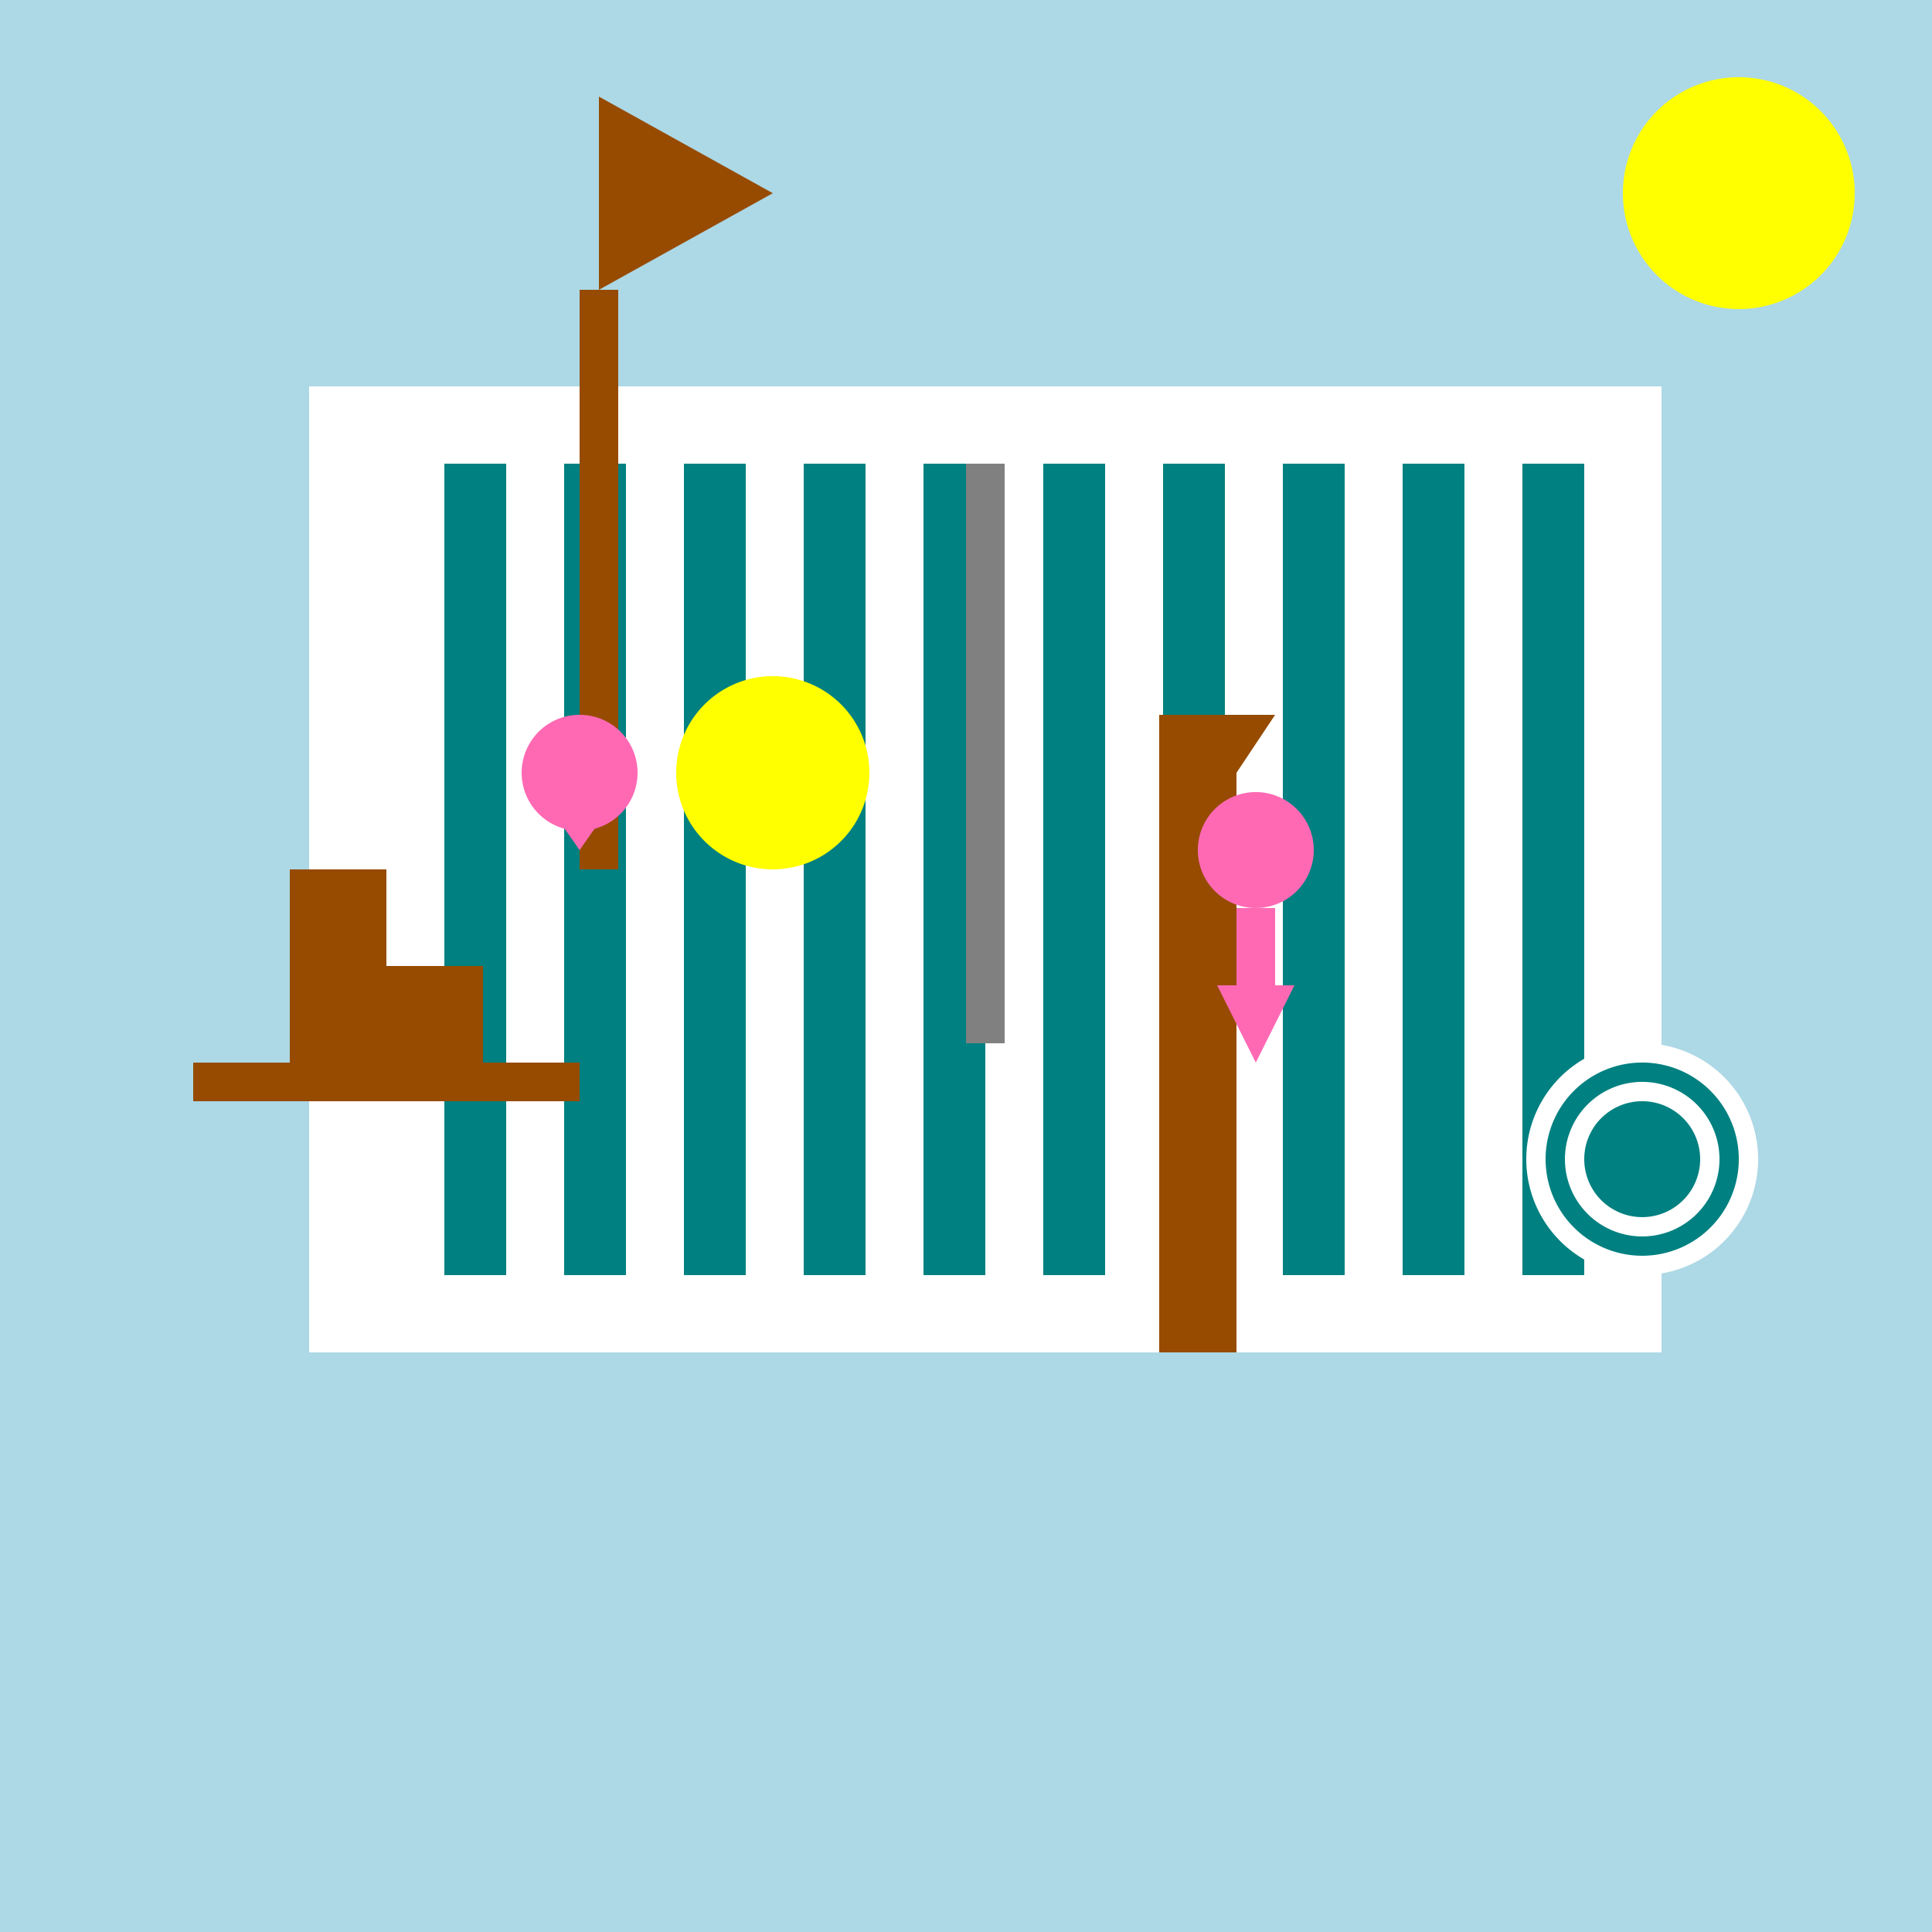 <!--

Generated by DrawGPT.
Free, open source, AI generated images in SVG, PNG, and HTML Canvas format.
https://drawgpt.ai

Created: 2023-09-26T07:24:54.011Z
Link: https://drawgpt.ai/prompt/34782/

-->
<svg xmlns="http://www.w3.org/2000/svg" xmlns:xlink="http://www.w3.org/1999/xlink" width="500" height="500"><defs/><g><rect fill="#add8e6" stroke="none" x="0" y="0" width="512" height="512"/><rect fill="#ffffff" stroke="none" x="80" y="100" width="350" height="250"/><rect fill="#008080" stroke="none" x="100" y="120" width="310" height="210"/><rect fill="#ffffff" stroke="none" x="100" y="120" width="15" height="210"/><rect fill="#ffffff" stroke="none" x="131" y="120" width="15" height="210"/><rect fill="#ffffff" stroke="none" x="162" y="120" width="15" height="210"/><rect fill="#ffffff" stroke="none" x="193" y="120" width="15" height="210"/><rect fill="#ffffff" stroke="none" x="224" y="120" width="15" height="210"/><rect fill="#ffffff" stroke="none" x="255" y="120" width="15" height="210"/><rect fill="#ffffff" stroke="none" x="286" y="120" width="15" height="210"/><rect fill="#ffffff" stroke="none" x="317" y="120" width="15" height="210"/><rect fill="#ffffff" stroke="none" x="348" y="120" width="15" height="210"/><rect fill="#ffffff" stroke="none" x="379" y="120" width="15" height="210"/><rect fill="#808080" stroke="none" x="250" y="120" width="10" height="150"/><path fill="#ffff00" stroke="none" paint-order="stroke fill markers" d=" M 225 200 A 25 25 0 1 1 225 199.975"/><rect fill="#964b00" stroke="none" x="300" y="200" width="20" height="150"/><path fill="#964b00" stroke="none" paint-order="stroke fill markers" d=" M 300 200 L 320 200 L 330 185 L 300 185"/><path fill="#ffff00" stroke="none" paint-order="stroke fill markers" d=" M 480 50 A 30 30 0 1 1 480 49.97"/><rect fill="#964b00" stroke="none" x="150" y="75" width="10" height="150"/><path fill="#964b00" stroke="none" paint-order="stroke fill markers" d=" M 155 75 L 155 25 L 200 50 L 155 75"/><rect fill="#964b00" stroke="none" x="50" y="275" width="100" height="10"/><rect fill="#964b00" stroke="none" x="75" y="250" width="50" height="25"/><path fill="#964b00" stroke="none" paint-order="stroke fill markers" d=" M 100 250 L 100 225 L 75 225 L 75 250 L 100 250"/><path fill="#ff69b4" stroke="none" paint-order="stroke fill markers" d=" M 165 200 A 15 15 0 1 1 165 199.985"/><path fill="#ff69b4" stroke="none" paint-order="stroke fill markers" d=" M 136 200 L 164 200 L 150 220 L 136 200"/><path fill="#ff69b4" stroke="none" paint-order="stroke fill markers" d=" M 340 220 A 15 15 0 1 1 340 219.985"/><rect fill="#ff69b4" stroke="none" x="320" y="235" width="10" height="20"/><path fill="#ff69b4" stroke="none" paint-order="stroke fill markers" d=" M 315 255 L 335 255 L 325 275 L 315 255"/><path fill="#ffffff" stroke="none" paint-order="stroke fill markers" d=" M 455 300 A 30 30 0 1 1 455 299.97"/><path fill="#008080" stroke="none" paint-order="stroke fill markers" d=" M 450 300 A 25 25 0 1 1 450 299.975"/><path fill="#ffffff" stroke="none" paint-order="stroke fill markers" d=" M 445 300 A 20 20 0 1 1 445 299.98"/><path fill="#008080" stroke="none" paint-order="stroke fill markers" d=" M 440 300 A 15 15 0 1 1 440 299.985"/></g></svg>